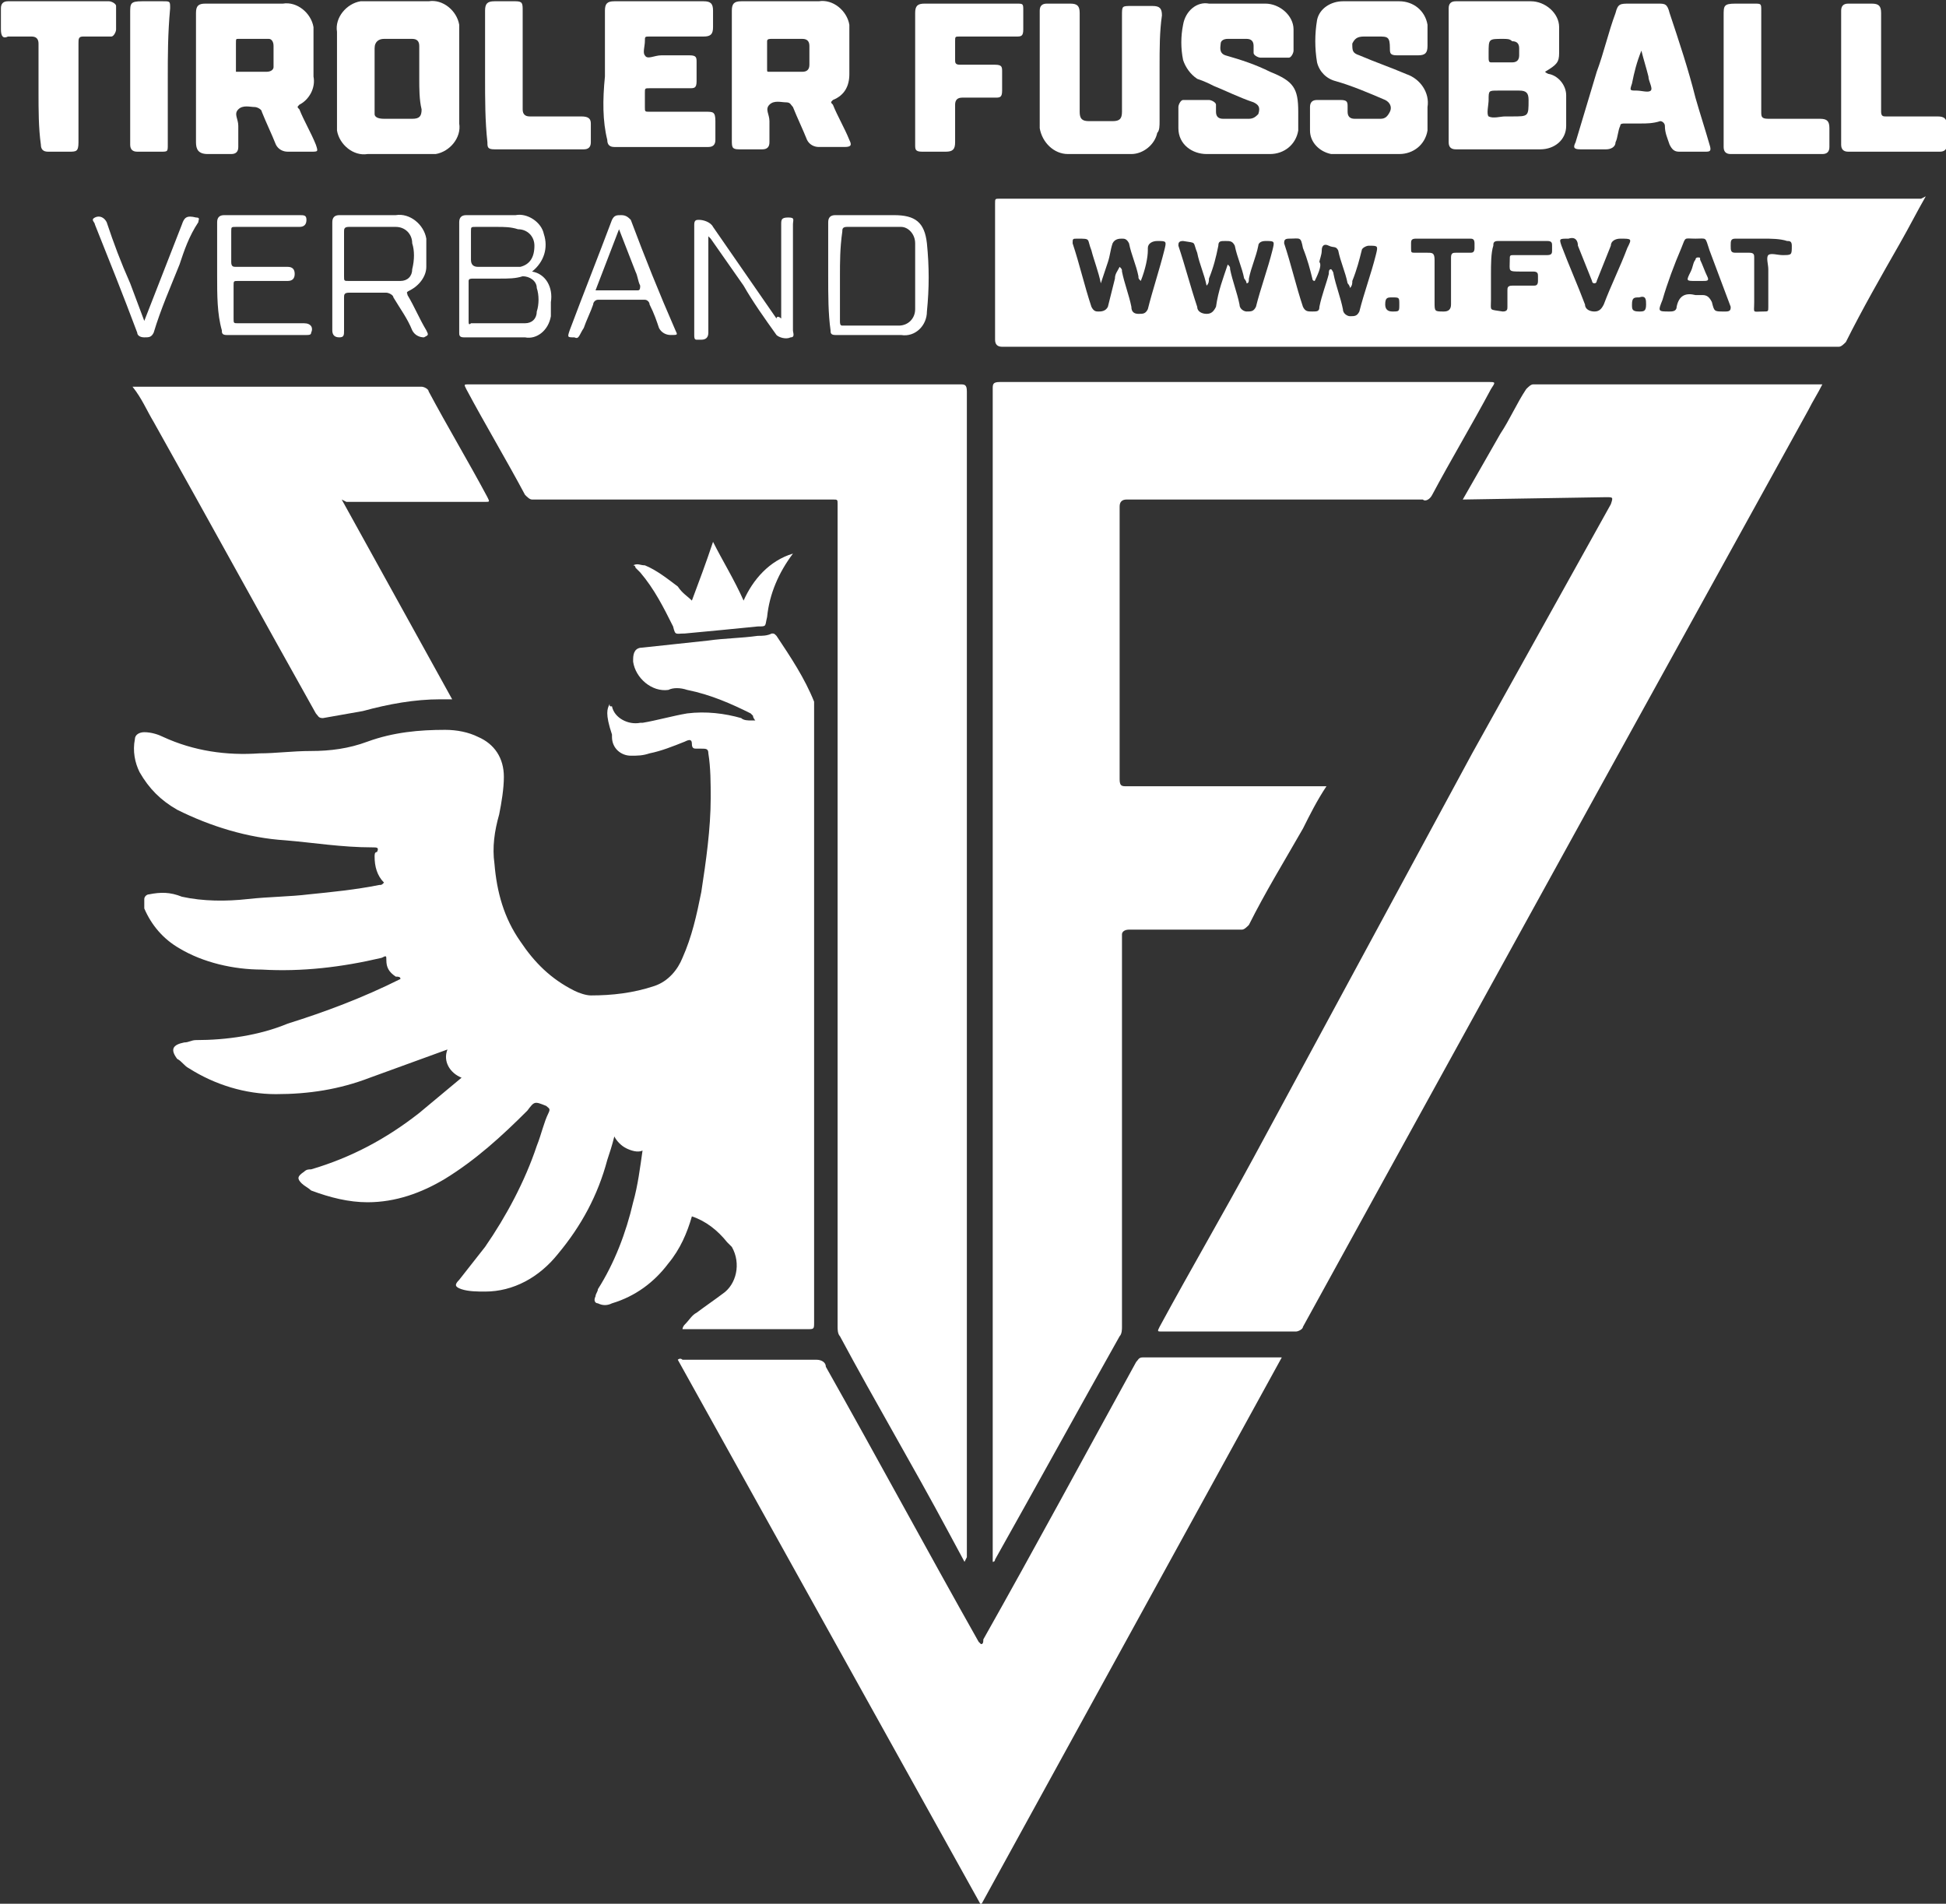 <?xml version="1.0" encoding="UTF-8"?>
<!-- Generator: Adobe Illustrator 27.3.1, SVG Export Plug-In . SVG Version: 6.00 Build 0)  -->
<svg xmlns="http://www.w3.org/2000/svg" xmlns:xlink="http://www.w3.org/1999/xlink" version="1.1" id="Ebene_1" x="0px" y="0px" viewBox="0 0 82.8 81" style="enable-background:new 0 0 82.8 81;" xml:space="preserve">
<rect x="0" y="0" width="82.8" height="81" fill="#333333" stroke="none"/>
<style type="text/css">
	.st0{clip-path:url(#SVGID_00000013890011362826468420000012862795428767679161_);}
	.st1{fill:#FFFFFF;}
</style>
<g>
	<g id="Gruppe_20" transform="translate(59.439 25.754)">
		<g>
			<g>
				<defs>
					<rect id="SVGID_1_" x="-59.4" y="-25.7" width="82.8" height="81"></rect>
				</defs>
				<clipPath id="SVGID_00000143610375777322220190000013729808061762703493_">
					<use xlink:href="#SVGID_1_" style="overflow:visible;"></use>
				</clipPath>
				<g id="Gruppe_19" style="clip-path:url(#SVGID_00000143610375777322220190000013729808061762703493_);">
					<path id="Pfad_1" class="st1" d="M-33.5,4.2c0,0.1,0,0.1,0.1,0.1c0.1,0.5,0.7,0.8,1.2,0.7c0,0,0,0,0.1,0       c0.6-0.1,1.3-0.3,1.9-0.4c0.8-0.1,1.6,0,2.3,0.2c0.1,0.1,0.3,0.1,0.4,0.1s0.2,0,0.2,0s-0.1-0.1-0.1-0.2l-0.1-0.1       c-0.8-0.4-1.7-0.8-2.7-1c-0.3-0.1-0.6-0.1-0.8,0c-0.7,0.1-1.4-0.5-1.5-1.2V2.3c0-0.3,0.1-0.5,0.4-0.5c0.9-0.1,1.9-0.2,2.8-0.3       c0.7-0.1,1.4-0.1,2.1-0.2c0.2,0,0.4,0,0.6-0.1c0.1,0,0.1,0,0.2,0.1c0.6,0.9,1.2,1.8,1.6,2.8c0,0.1,0,0.2,0,0.3c0,5,0,10,0,15.1       c0,3.7,0,7.3,0,11c0,0.3,0,0.3-0.3,0.3c-1.7,0-3.4,0-5.1,0c-0.1,0-0.2,0-0.2,0s0-0.1,0.1-0.2c0.2-0.2,0.3-0.4,0.5-0.5       c0.4-0.3,0.7-0.5,1.1-0.8c0.6-0.4,0.8-1.3,0.4-2c-0.1-0.1-0.1-0.1-0.2-0.2c-0.4-0.5-0.9-0.9-1.5-1.1c-0.2,0.7-0.5,1.4-1,2       c-0.6,0.8-1.4,1.4-2.4,1.7c-0.2,0.1-0.4,0.1-0.6,0c-0.1,0-0.2-0.1-0.1-0.3c0-0.1,0.1-0.2,0.1-0.3c0.7-1.1,1.2-2.4,1.5-3.7       c0.2-0.7,0.3-1.5,0.4-2.2c-0.2,0.1-0.5,0-0.7-0.1s-0.4-0.3-0.5-0.5c-0.1,0.4-0.2,0.7-0.3,1c-0.4,1.5-1.1,2.8-2.1,4       c-0.8,1-1.9,1.6-3.1,1.6c-0.3,0-0.7,0-1-0.1s-0.3-0.2-0.1-0.4c0.4-0.5,0.7-0.9,1.1-1.4c0.9-1.3,1.7-2.8,2.2-4.3       c0.2-0.5,0.3-1,0.5-1.4c0.1-0.2,0-0.2-0.1-0.3c-0.5-0.2-0.5-0.2-0.8,0.2c-1.1,1.1-2.2,2.1-3.5,2.9c-1,0.6-2.1,1-3.3,1       c-0.8,0-1.6-0.2-2.4-0.5c-0.1-0.1-0.3-0.2-0.4-0.3c-0.2-0.2-0.2-0.3,0.1-0.5c0.1-0.1,0.2-0.1,0.3-0.1c1.7-0.5,3.2-1.3,4.6-2.4       c0.6-0.5,1.2-1,1.8-1.5c-0.5-0.2-0.8-0.7-0.6-1.2l0,0c-1.1,0.4-2.2,0.8-3.3,1.2c-1.3,0.5-2.6,0.7-4,0.7c-1.3,0-2.6-0.4-3.7-1.1       c-0.2-0.1-0.3-0.3-0.5-0.4c-0.3-0.4-0.2-0.6,0.3-0.7c0.2,0,0.3-0.1,0.5-0.1c1.3,0,2.7-0.2,3.9-0.7c1.6-0.5,3.2-1.1,4.8-1.9       c0-0.1-0.1-0.1-0.2-0.1c-0.3-0.2-0.4-0.4-0.4-0.7c0-0.2,0-0.2-0.2-0.1c-1.7,0.4-3.4,0.6-5.1,0.5c-1.2,0-2.5-0.3-3.5-0.9       c-0.7-0.4-1.2-1-1.5-1.7c0-0.1,0-0.3,0-0.4c0-0.1,0.1-0.2,0.2-0.2c0.5-0.1,0.9-0.1,1.4,0.1c0.9,0.2,1.9,0.2,2.8,0.1       c0.9-0.1,1.8-0.1,2.6-0.2c1-0.1,2-0.2,3-0.4c0.1,0,0.1,0,0.2-0.1c-0.3-0.3-0.4-0.7-0.4-1.1c0-0.1,0-0.2,0.1-0.2       c0.1-0.2,0-0.2-0.2-0.2c-1.3,0-2.5-0.2-3.7-0.3c-1.6-0.1-3.2-0.6-4.6-1.3c-0.7-0.4-1.2-0.9-1.6-1.6c-0.2-0.4-0.3-0.9-0.2-1.4       c0-0.2,0.2-0.3,0.4-0.3l0,0c0.3,0,0.6,0.1,0.8,0.2c1.3,0.6,2.7,0.8,4.1,0.7c0.7,0,1.4-0.1,2.2-0.1s1.6-0.1,2.4-0.4       c1.1-0.4,2.2-0.5,3.3-0.5c0.5,0,1,0.1,1.4,0.3c0.7,0.3,1.1,0.9,1.1,1.7c0,0.5-0.1,1.1-0.2,1.6c-0.2,0.7-0.3,1.4-0.2,2.1       c0.1,1.2,0.4,2.3,1.1,3.3c0.6,0.9,1.3,1.6,2.3,2.1c0.2,0.1,0.5,0.2,0.7,0.2c0.9,0,1.8-0.1,2.7-0.4c0.6-0.2,1-0.7,1.2-1.2       c0.4-0.9,0.6-1.8,0.8-2.8c0.2-1.3,0.4-2.7,0.4-4c0-0.6,0-1.3-0.1-1.9c0-0.2-0.1-0.2-0.3-0.2c-0.1,0-0.1,0-0.2,0s-0.2,0-0.2-0.2       s-0.1-0.2-0.3-0.1c-0.5,0.2-1,0.4-1.5,0.5c-0.3,0.1-0.5,0.1-0.8,0.1c-0.4,0-0.8-0.3-0.8-0.8c0,0,0,0,0-0.1       C-33.7,4.6-33.6,4.4-33.5,4.2"></path>
					<path id="Pfad_2" class="st1" d="M-3,7.7c-0.4,0.6-0.7,1.2-1,1.8c-0.8,1.4-1.6,2.7-2.3,4.1c-0.1,0.1-0.2,0.2-0.3,0.2       c-1.6,0-3.2,0-4.8,0c-0.2,0-0.3,0.1-0.3,0.2c0,2,0,4,0,6c0,3.6,0,7.2,0,10.7c0,0.1,0,0.3-0.1,0.4c-1.8,3.2-3.5,6.3-5.3,9.5       c0,0,0,0.1-0.1,0.1c0-0.1,0-0.2,0-0.3c0-2.1,0-4.2,0-6.3c0-8.3,0-16.5,0-24.8c0-2.7,0-5.5,0-8.2c0-3.4,0-6.9,0-10.3       c0-0.2,0-0.3,0.3-0.3c1.6,0,3.2,0,4.8,0c5.3,0,10.7,0,16,0c0.3,0,0.3,0,0.1,0.3c-0.8,1.5-1.7,3-2.5,4.5       C1.4-4.5,1.2-4.4,1.1-4.5c-4.2,0-8.4,0-12.6,0c-0.2,0-0.3,0.1-0.3,0.3c0,3.9,0,7.7,0,11.6c0,0.3,0.1,0.3,0.3,0.3       c2.7,0,5.4,0,8.1,0L-3,7.7"></path>
					<path id="Pfad_3" class="st1" d="M-18.4,40.7l-0.7-1.3c-1.5-2.8-3.1-5.5-4.6-8.3c-0.1-0.1-0.1-0.3-0.1-0.4c0-2.4,0-4.8,0-7.2       c0-8.3,0-16.5,0-24.8c0-1,0-2,0-3c0-0.2,0-0.2-0.2-0.2c-1.5,0-3,0-4.5,0c-2.8,0-5.5,0-8.3,0c-0.1,0-0.2-0.1-0.3-0.2       c-0.8-1.5-1.7-3-2.5-4.5c-0.1-0.2-0.1-0.2,0.1-0.2c6.4,0,12.8,0,19.3,0c0.5,0,1.1,0,1.6,0c0.2,0,0.3,0,0.3,0.3       c0,0.8,0,1.7,0,2.5c0,5.3,0,10.6,0,15.9c0,8.2,0,16.3,0,24.5c0,2.2,0,4.4,0,6.7L-18.4,40.7L-18.4,40.7"></path>
					<path id="Pfad_4" class="st1" d="M2.8-4.5l1.6-2.8c0.4-0.6,0.7-1.3,1.1-1.9c0.1-0.1,0.2-0.2,0.3-0.2c0.7,0,1.5,0,2.2,0h9.8       c0.1,0,0.2,0,0.3,0c-0.2,0.4-0.4,0.7-0.6,1.1L8.5,8l-9.2,16.7c-1.1,2-2.2,4-3.3,6c0,0.1-0.2,0.2-0.3,0.2c-1.9,0-3.8,0-5.7,0       c-0.2,0-0.2,0-0.1-0.2c1.3-2.4,2.7-4.8,4-7.2L3.2,6.3L9.1-4.3c0.1-0.3,0.1-0.3-0.2-0.3L2.8-4.5L2.8-4.5z"></path>
					<path id="Pfad_5" class="st1" d="M-30.6,32.1c0,0,0.1-0.1,0.2,0c1.9,0,3.8,0,5.7,0c0.2,0,0.4,0.1,0.4,0.3       c2.2,3.9,4.3,7.8,6.5,11.7l0.1,0.1c0.1,0,0.1-0.1,0.1-0.2c2.2-3.9,4.3-7.8,6.5-11.8C-11,32.1-11,32-10.8,32c1.9,0,3.9,0,5.8,0       h0.1l-12.8,23.3L-30.6,32.1"></path>
					<path id="Pfad_6" class="st1" d="M22.5-17.4c-0.4,0.7-0.7,1.3-1.1,2c-0.8,1.4-1.6,2.8-2.3,4.2C19-11.1,18.9-11,18.8-11       c-11.9,0-23.7,0-35.6,0c-0.2,0-0.3-0.1-0.3-0.3c0-1.9,0-3.9,0-5.8c0-0.2,0-0.2,0.2-0.2c13.1,0,26.1,0,39.2,0L22.5-17.4z        M-7.2-14.5c0.1,0.1,0.1,0.1,0.1,0.2c0.1,0.5,0.3,1,0.4,1.5c0,0.2,0.2,0.3,0.3,0.3l0,0c0.2,0,0.3,0,0.4-0.2       c0.2-0.8,0.5-1.6,0.7-2.4c0.1-0.4,0.1-0.4-0.3-0.4c-0.2,0-0.3,0.1-0.3,0.2l0,0c-0.1,0.5-0.3,0.9-0.4,1.4c0,0.1,0,0.2-0.1,0.2       c0-0.1-0.1-0.2-0.1-0.2c-0.1-0.5-0.3-0.9-0.4-1.4c-0.1-0.2-0.2-0.2-0.4-0.2s-0.3,0-0.3,0.2c-0.1,0.5-0.2,0.9-0.4,1.4       c0,0.1,0,0.2-0.1,0.3c-0.1-0.5-0.3-0.9-0.4-1.4c-0.2-0.5,0-0.4-0.6-0.5c-0.2,0-0.2,0.1-0.2,0.2c0.3,0.9,0.5,1.7,0.8,2.6       c0,0.2,0.2,0.3,0.4,0.3l0,0c0.2,0,0.3-0.1,0.4-0.3l0,0C-7.6-13.4-7.4-13.9-7.2-14.5 M-3.5-13.8c-0.1,0-0.1-0.1-0.1-0.1       c-0.1-0.4-0.2-0.8-0.4-1.3c-0.1-0.5-0.1-0.4-0.6-0.4c-0.2,0-0.2,0.1-0.2,0.2c0.3,0.9,0.5,1.8,0.8,2.7c0.1,0.2,0.2,0.2,0.4,0.2       s0.3,0,0.3-0.2c0.1-0.5,0.3-1,0.4-1.4c0-0.1,0-0.2,0.1-0.2c0,0,0.1,0.1,0.1,0.2c0.1,0.5,0.3,1,0.4,1.5c0,0.2,0.2,0.3,0.3,0.3       l0,0c0.2,0,0.3,0,0.4-0.2c0.2-0.8,0.5-1.6,0.7-2.4c0.1-0.4,0.1-0.4-0.3-0.4c-0.1,0-0.3,0.1-0.3,0.2l0,0       c-0.1,0.4-0.2,0.8-0.4,1.3c0,0.1,0,0.2-0.1,0.3c0-0.1-0.1-0.2-0.1-0.2c-0.1-0.5-0.3-0.9-0.4-1.4c-0.1-0.2-0.2-0.1-0.4-0.2       s-0.3,0-0.3,0.2s-0.1,0.4-0.1,0.5C-3.2-14.5-3.3-14.2-3.5-13.8 M-10.9-13.8C-11-13.9-11-13.9-11-14c-0.1-0.5-0.3-0.9-0.4-1.4       c-0.1-0.2-0.2-0.2-0.3-0.2s-0.3,0-0.4,0.2c-0.1,0.3-0.1,0.5-0.2,0.8c-0.1,0.3-0.2,0.6-0.3,0.9c-0.1-0.5-0.3-1-0.4-1.4       c-0.2-0.5,0-0.5-0.6-0.5c-0.2,0-0.2,0-0.2,0.2c0.3,0.9,0.5,1.8,0.8,2.7c0.1,0.2,0.2,0.2,0.3,0.2s0.3,0,0.4-0.2       c0.1-0.4,0.2-0.8,0.3-1.2c0-0.2,0.1-0.3,0.2-0.5c0.1,0.1,0.1,0.1,0.1,0.2c0.1,0.5,0.3,1,0.4,1.5c0,0.2,0.1,0.3,0.3,0.3       s0.3,0,0.4-0.2c0.2-0.8,0.5-1.7,0.7-2.5c0.1-0.4,0.1-0.4-0.3-0.4c-0.2,0-0.4,0.1-0.4,0.3c0,0,0,0,0,0.1       C-10.6-14.8-10.7-14.3-10.9-13.8 M12.7-15.6c-0.5,0-0.4-0.1-0.6,0.4c-0.3,0.7-0.6,1.5-0.8,2.2c-0.2,0.5-0.2,0.5,0.3,0.5       c0.1,0,0.3,0,0.3-0.2c0.1-0.5,0.4-0.6,0.8-0.5c0.1,0,0.2,0,0.3,0c0.2,0,0.3,0.1,0.4,0.3c0.1,0.4,0.1,0.4,0.5,0.4H14       c0.2,0,0.2-0.1,0.2-0.2c-0.3-0.8-0.6-1.6-0.9-2.4C13.1-15.7,13.2-15.6,12.7-15.6 M7.3-15.6L7.3-15.6c-0.4,0-0.4,0-0.3,0.3       c0.3,0.8,0.7,1.7,1,2.5c0,0.2,0.2,0.3,0.4,0.3c0.2,0,0.3-0.1,0.4-0.3c0.3-0.8,0.7-1.6,1-2.4c0.2-0.4,0.2-0.4-0.3-0.4       c-0.2,0-0.4,0.1-0.4,0.3c-0.2,0.5-0.4,1-0.6,1.5c0,0,0,0.1-0.1,0.1s-0.1-0.1-0.1-0.1c-0.2-0.5-0.4-1-0.6-1.5       C7.7-15.5,7.6-15.7,7.3-15.6 M4-14.1c0,0.4,0,0.7,0,1.1c0,0.5-0.1,0.4,0.5,0.5c0.2,0,0.2-0.1,0.2-0.2c0-0.2,0-0.5,0-0.7       c0-0.1,0-0.2,0.2-0.2c0.3,0,0.6,0,0.9,0c0.1,0,0.2,0,0.2-0.2c0-0.1,0-0.1,0-0.2c0-0.1,0-0.2-0.2-0.2s-0.4,0-0.5,0       c-0.6,0-0.5,0-0.5-0.5c0-0.2,0-0.2,0.2-0.2c0.5,0,0.9,0,1.4,0c0.2,0,0.2-0.1,0.2-0.2c0-0.1,0-0.1,0-0.2c0-0.1,0-0.2-0.2-0.2       c-0.7,0-1.4,0-2.1,0c-0.2,0-0.2,0.1-0.2,0.2C4-15,4-14.5,4-14.1 M2-15.6c-0.4,0-0.8,0-1.2,0c-0.2,0-0.2,0.1-0.2,0.2       c0,0.1,0,0.1,0,0.2c0,0.2,0,0.2,0.2,0.2s0.3,0,0.5,0s0.3,0,0.3,0.3c0,0.6,0,1.2,0,1.8c0,0.4,0,0.4,0.4,0.4       c0.2,0,0.3-0.1,0.3-0.3c0-0.7,0-1.3,0-2C2.3-15,2.4-15,2.5-15c0.2,0,0.4,0,0.6,0c0.1,0,0.2,0,0.2-0.2c0-0.1,0-0.1,0-0.2       c0-0.2-0.1-0.2-0.2-0.2C2.7-15.6,2.3-15.6,2-15.6 M15.6-15.6c-0.4,0-0.8,0-1.2,0c-0.2,0-0.2,0.1-0.2,0.3s0,0.3,0.2,0.3       s0.4,0,0.6,0s0.2,0.1,0.2,0.2c0,0.6,0,1.2,0,1.9c0,0.5-0.1,0.4,0.4,0.4c0.2,0,0.2,0,0.2-0.2c0-0.5,0-1.1,0-1.6       c0-0.2-0.1-0.5,0-0.6s0.4,0,0.6,0c0.4,0,0.4,0,0.4-0.4c0-0.2-0.1-0.2-0.2-0.2C16.3-15.6,15.9-15.6,15.6-15.6 M-0.2-12.5       c0.3,0,0.3,0,0.3-0.3s0-0.3-0.3-0.3c-0.2,0-0.3,0-0.3,0.3C-0.5-12.6-0.4-12.5-0.2-12.5 M10.3-13.1c-0.2,0-0.3,0-0.3,0.3       c0,0.2,0,0.3,0.3,0.3c0.2,0,0.3,0,0.3-0.3C10.6-13,10.6-13.2,10.3-13.1"></path>
					<path id="Pfad_7" class="st1" d="M-44.9-4.5l4.7,8.5c-0.2,0-0.4,0-0.5,0c-1.1,0-2.2,0.2-3.3,0.5c-0.6,0.1-1.1,0.2-1.7,0.3       c-0.2,0-0.2-0.1-0.3-0.2c-2.3-4.1-4.6-8.3-6.9-12.4c-0.3-0.5-0.5-1-0.9-1.5h1.1c2.6,0,5.2,0,7.7,0c1.2,0,2.3,0,3.5,0       c0.1,0,0.3,0.1,0.3,0.2c0.8,1.5,1.7,3,2.5,4.5c0.1,0.2,0.1,0.2-0.1,0.2c-2,0-3.9,0-5.9,0L-44.9-4.5z"></path>
					<path id="Pfad_8" class="st1" d="M6.3-22.7c0.1,0.1,0.2,0.1,0.2,0.1c0.4,0.1,0.7,0.5,0.7,0.9s0,0.9,0,1.3c0,0.6-0.5,1-1.1,1       c-1.2,0-2.4,0-3.6,0c-0.2,0-0.3-0.1-0.3-0.3c0-1.9,0-3.8,0-5.7c0-0.2,0.1-0.3,0.3-0.3c1.1,0,2.1,0,3.2,0c0.6,0,1.2,0.5,1.2,1.1       v0.1c0,0.3,0,0.6,0,1C6.9-23.1,6.8-23,6.3-22.7 M4.6-20.8h0.3c0.7,0,0.7,0,0.7-0.7c0-0.3-0.1-0.4-0.4-0.4s-0.6,0-0.9,0       c-0.4,0-0.4,0-0.4,0.4c0,0.2-0.1,0.6,0,0.7C4.1-20.7,4.4-20.8,4.6-20.8 M4.5-24.1c-0.6,0-0.6,0-0.6,0.6c0,0.1,0,0.1,0,0.2       s0,0.2,0.1,0.2c0.3,0,0.6,0,0.9,0c0.2,0,0.3-0.1,0.3-0.3l0,0c0-0.1,0-0.2,0-0.3c0-0.2-0.1-0.3-0.3-0.3l0,0       C4.8-24.1,4.7-24.1,4.5-24.1"></path>
					<path id="Pfad_9" class="st1" d="M-39.9-22.4c0,0.6,0,1.3,0,1.9c0.1,0.6-0.4,1.2-1,1.3c-0.1,0-0.2,0-0.3,0c-0.9,0-1.7,0-2.6,0       c-0.6,0.1-1.2-0.4-1.3-1c0-0.1,0-0.2,0-0.3c0-1.3,0-2.6,0-3.9c-0.1-0.6,0.4-1.2,1-1.3c0.1,0,0.2,0,0.3,0c0.9,0,1.7,0,2.6,0       c0.6-0.1,1.2,0.4,1.3,1c0,0.1,0,0.2,0,0.2C-39.9-23.7-39.9-23.1-39.9-22.4 M-41.6-22.4L-41.6-22.4c0-0.5,0-1,0-1.4       c0-0.2-0.1-0.3-0.3-0.3c-0.4,0-0.8,0-1.2,0c-0.2,0-0.4,0.1-0.4,0.4c0,0.9,0,1.9,0,2.8c0,0.1,0.1,0.2,0.4,0.2c0.4,0,0.8,0,1.2,0       c0.3,0,0.4-0.1,0.4-0.4C-41.6-21.5-41.6-22-41.6-22.4"></path>
					<path id="Pfad_10" class="st1" d="M-51.1-22.4c0-0.9,0-1.8,0-2.8c0-0.3,0.1-0.4,0.4-0.4h3.3c0.6-0.1,1.2,0.4,1.3,1       c0,0.1,0,0.2,0,0.3c0,0.6,0,1.2,0,1.8c0.1,0.5-0.2,1-0.6,1.2c-0.1,0.1-0.1,0.1,0,0.2c0.2,0.5,0.5,1,0.7,1.5       c0.1,0.3,0.1,0.3-0.2,0.3s-0.7,0-1,0c-0.2,0-0.4-0.1-0.5-0.3c-0.2-0.5-0.4-0.9-0.6-1.4c0-0.1-0.2-0.2-0.3-0.2       c-0.2,0-0.5-0.1-0.7,0.1c-0.2,0.2,0,0.4,0,0.7c0,0.3,0,0.6,0,0.9c0,0.2-0.1,0.3-0.3,0.3c-0.3,0-0.6,0-1,0       c-0.4,0-0.5-0.2-0.5-0.5C-51.1-20.6-51.1-21.5-51.1-22.4 M-48.7-22.7h0.6c0.2,0,0.3-0.1,0.3-0.2V-23c0-0.3,0-0.6,0-0.8       s-0.1-0.3-0.2-0.3c0,0,0,0-0.1,0c-0.4,0-0.8,0-1.2,0c-0.1,0-0.1,0-0.1,0.2c0,0.4,0,0.8,0,1.2c-0.1,0,0,0,0.1,0       C-49.1-22.7-48.9-22.7-48.7-22.7"></path>
					<path id="Pfad_11" class="st1" d="M-28.3-22.5c0-0.9,0-1.9,0-2.8c0-0.3,0.1-0.4,0.4-0.4c1.1,0,2.2,0,3.3,0       c0.6-0.1,1.2,0.4,1.3,1c0,0.1,0,0.1,0,0.2c0,0.6,0,1.3,0,1.9c0,0.5-0.2,0.9-0.7,1.1c-0.1,0.1-0.1,0.1,0,0.2       c0.2,0.5,0.5,1,0.7,1.5c0.1,0.2,0.1,0.3-0.2,0.3c-0.4,0-0.7,0-1.1,0c-0.2,0-0.4-0.1-0.5-0.3c-0.2-0.5-0.4-0.9-0.6-1.4       c-0.1-0.1-0.1-0.2-0.3-0.2s-0.5-0.1-0.7,0.1c-0.2,0.2,0,0.4,0,0.7c0,0.3,0,0.6,0,0.9c0,0.2-0.1,0.3-0.3,0.3c-0.3,0-0.7,0-1,0       s-0.3-0.1-0.3-0.4C-28.3-20.6-28.3-21.5-28.3-22.5 M-25.9-22.7c0.2,0,0.4,0,0.6,0c0.2,0,0.3-0.1,0.3-0.3c0-0.3,0-0.5,0-0.8       c0-0.2-0.1-0.3-0.3-0.3c0,0,0,0-0.1,0c-0.4,0-0.8,0-1.2,0c-0.1,0-0.2,0-0.2,0.1c0,0.4,0,0.8,0,1.2c0,0.1,0,0.1,0.1,0.1       C-26.3-22.7-26.1-22.7-25.9-22.7"></path>
					<path id="Pfad_12" class="st1" d="M-6.8-19.2c-0.4,0-0.8,0-1.3,0c-0.6,0-1.2-0.4-1.2-1.1v-0.1c0-0.3,0-0.5,0-0.8       c0-0.1,0.1-0.3,0.2-0.3H-9c0.3,0,0.7,0,1,0c0.1,0,0.3,0.1,0.3,0.2c0,0,0,0,0,0.1c0,0.1,0,0.1,0,0.2c0,0.2,0.1,0.3,0.3,0.3h0.1       c0.3,0,0.7,0,1,0c0.2,0,0.3-0.1,0.4-0.2c0.1-0.3,0-0.4-0.2-0.5c-0.6-0.2-1.2-0.5-1.7-0.7c-0.2-0.1-0.4-0.2-0.7-0.3       c-0.3-0.2-0.5-0.5-0.6-0.8c-0.1-0.5-0.1-1,0-1.5c0.1-0.6,0.6-1,1.1-0.9c0.8,0,1.6,0,2.4,0c0.6,0,1.2,0.5,1.2,1.1c0,0,0,0,0,0.1       c0,0.3,0,0.6,0,0.8c0,0.1-0.1,0.3-0.2,0.3c0,0,0,0-0.1,0c-0.4,0-0.7,0-1.1,0c-0.1,0-0.3-0.1-0.3-0.2c0,0,0,0,0-0.1       c0-0.1,0-0.1,0-0.2c0-0.2-0.1-0.3-0.3-0.3c-0.3,0-0.5,0-0.8,0c-0.2,0-0.3,0.1-0.3,0.2s-0.1,0.4,0.2,0.5       c0.7,0.2,1.3,0.4,1.9,0.7c1,0.4,1.2,0.7,1.2,1.7c0,0.3,0,0.5,0,0.8c-0.1,0.6-0.6,1-1.2,1C-5.9-19.2-6.3-19.2-6.8-19.2       L-6.8-19.2z"></path>
					<path id="Pfad_13" class="st1" d="M-1.3-19.2c-0.5,0-1,0-1.5,0c-0.5-0.1-0.9-0.5-0.9-1c0-0.3,0-0.7,0-1c0-0.2,0.1-0.3,0.3-0.3       c0.3,0,0.6,0,1,0c0.3,0,0.3,0.1,0.3,0.3c0,0.1,0,0.1,0,0.2c0,0.2,0.1,0.3,0.3,0.3c0,0,0,0,0.1,0c0.3,0,0.7,0,1,0       c0.2,0,0.3-0.1,0.4-0.3l0,0c0.1-0.2,0-0.4-0.2-0.5c-0.7-0.3-1.4-0.6-2.1-0.8c-0.4-0.1-0.7-0.4-0.8-0.8c-0.1-0.6-0.1-1.2,0-1.8       c0.1-0.5,0.6-0.8,1.1-0.8c0.8,0,1.6,0,2.4,0c0.6,0,1.1,0.4,1.2,1c0,0,0,0,0,0.1c0,0.3,0,0.6,0,0.8c0,0.3-0.1,0.4-0.4,0.4       c-0.3,0-0.6,0-0.9,0c-0.3,0-0.3-0.1-0.3-0.3c0-0.5-0.1-0.5-0.5-0.5h-0.6c-0.3,0-0.4,0.1-0.5,0.3c0,0.3,0,0.4,0.3,0.5       c0.7,0.3,1.3,0.5,2,0.8c0.6,0.2,1,0.8,0.9,1.4c0,0.3,0,0.7,0,1c-0.1,0.6-0.6,1-1.2,1C-0.3-19.2-0.7-19.2-1.3-19.2"></path>
					<path id="Pfad_14" class="st1" d="M-10.1-22.9c0,0.8,0,1.5,0,2.3c0,0.2,0,0.4-0.1,0.5c-0.1,0.5-0.6,0.9-1.1,0.9       c-0.9,0-1.8,0-2.7,0c-0.6,0-1.1-0.5-1.2-1.1v-0.1c0-1.6,0-3.3,0-4.9c0-0.2,0.1-0.3,0.3-0.3c0.3,0,0.7,0,1,0s0.4,0.1,0.4,0.4       c0,0.8,0,1.7,0,2.5c0,0.6,0,1.1,0,1.7c0,0.3,0.1,0.4,0.4,0.4h1c0.3,0,0.4-0.1,0.4-0.4c0-1.4,0-2.7,0-4.1c0-0.4,0-0.4,0.4-0.4       c0.3,0,0.6,0,0.9,0c0.3,0,0.4,0.1,0.4,0.4C-10.1-24.4-10.1-23.7-10.1-22.9"></path>
					<path id="Pfad_15" class="st1" d="M-33.7-22.5c0-0.9,0-1.8,0-2.8c0-0.3,0.1-0.4,0.4-0.4h3.8c0.3,0,0.4,0.1,0.4,0.4       c0,0.2,0,0.5,0,0.7c0,0.3-0.1,0.4-0.4,0.4c-0.8,0-1.5,0-2.3,0c-0.2,0-0.2,0-0.2,0.2c0,0.2-0.1,0.5,0,0.6c0.1,0.2,0.4,0,0.7,0       c0.4,0,0.8,0,1.2,0c0.3,0,0.3,0.1,0.3,0.3c0,0.2,0,0.5,0,0.8s-0.1,0.3-0.3,0.3c-0.6,0-1.1,0-1.7,0c-0.2,0-0.2,0-0.2,0.2       s0,0.4,0,0.6c0,0.2,0,0.2,0.2,0.2c0.8,0,1.6,0,2.4,0c0.3,0,0.4,0,0.4,0.4c0,0.3,0,0.5,0,0.8c0,0.2-0.1,0.3-0.3,0.3       c-1.3,0-2.7,0-4,0c-0.2,0-0.3-0.1-0.3-0.3C-33.8-20.6-33.8-21.5-33.7-22.5"></path>
					<path id="Pfad_16" class="st1" d="M10.4-20.5c-0.2,0-0.5,0-0.7,0c-0.1,0-0.2,0-0.2,0.1l0,0c-0.1,0.2-0.1,0.5-0.2,0.7       c0,0.2-0.2,0.3-0.4,0.3l0,0c-0.4,0-0.7,0-1.1,0c-0.3,0-0.3-0.1-0.2-0.3c0.3-1,0.6-2,0.9-3c0.3-0.8,0.5-1.7,0.8-2.5       c0.1-0.4,0.2-0.4,0.6-0.4h1.2c0.3,0,0.4,0,0.5,0.4c0.4,1.2,0.8,2.4,1.1,3.6c0.2,0.7,0.4,1.3,0.6,2c0.1,0.3,0,0.3-0.2,0.3       c-0.4,0-0.7,0-1.1,0c-0.2,0-0.3-0.1-0.4-0.3c-0.1-0.3-0.2-0.5-0.2-0.8c0-0.1-0.1-0.2-0.2-0.2l0,0       C10.9-20.5,10.6-20.5,10.4-20.5 M10.4-23.6C10.4-23.5,10.4-23.5,10.4-23.6c-0.2,0.5-0.3,0.9-0.4,1.4c-0.1,0.3-0.1,0.3,0.2,0.3       c0.2,0,0.5,0.1,0.6,0s-0.1-0.4-0.1-0.6C10.6-22.9,10.5-23.2,10.4-23.6"></path>
					<path id="Pfad_17" class="st1" d="M-20.5-22.4c0-0.9,0-1.9,0-2.8c0-0.3,0.1-0.4,0.4-0.4h3.9c0.3,0,0.3,0,0.3,0.3s0,0.5,0,0.8       c0,0.3-0.1,0.3-0.3,0.3c-0.8,0-1.6,0-2.4,0c-0.2,0-0.2,0-0.2,0.2c0,0.3,0,0.5,0,0.8c0,0.1,0,0.2,0.2,0.2c0.5,0,1,0,1.5,0       c0.3,0,0.3,0.1,0.3,0.3c0,0.2,0,0.5,0,0.8c0,0.3-0.1,0.3-0.3,0.3c-0.5,0-0.9,0-1.4,0c-0.2,0-0.3,0.1-0.3,0.3c0,0.5,0,1,0,1.6       c0,0.3-0.1,0.4-0.4,0.4c-0.3,0-0.6,0-1,0c-0.3,0-0.3-0.1-0.3-0.3C-20.5-20.6-20.5-21.5-20.5-22.4"></path>
					<path id="Pfad_18" class="st1" d="M-57.8-21.8c0-0.7,0-1.4,0-2.1c0-0.2-0.1-0.3-0.3-0.3c-0.3,0-0.7,0-1,0       c-0.2,0.1-0.3,0-0.3-0.3c0-0.3,0-0.6,0-0.9c0-0.2,0.1-0.3,0.3-0.3c1.4,0,2.9,0,4.3,0c0.1,0,0.3,0.1,0.3,0.2c0,0,0,0,0,0.1       c0,0.3,0,0.6,0,0.9c0,0.1-0.1,0.3-0.2,0.3c0,0,0,0-0.1,0c-0.4,0-0.7,0-1.1,0c-0.2,0-0.2,0.1-0.2,0.3c0,1.4,0,2.8,0,4.2       c0,0.4-0.1,0.4-0.4,0.4s-0.6,0-0.9,0c-0.2,0-0.3-0.1-0.3-0.3C-57.8-20.3-57.8-21.1-57.8-21.8"></path>
					<path id="Pfad_19" class="st1" d="M-38.8-22.5c0-0.9,0-1.9,0-2.8c0-0.3,0.1-0.4,0.4-0.4s0.6,0,0.9,0s0.3,0.1,0.3,0.4       c0,0.7,0,1.4,0,2.1c0,0.7,0,1.4,0,2.1c0,0.2,0.1,0.3,0.3,0.3c0.7,0,1.5,0,2.2,0c0.3,0,0.4,0.1,0.4,0.3c0,0.2,0,0.5,0,0.8       c0,0.2-0.1,0.3-0.3,0.3c-1.3,0-2.5,0-3.8,0c-0.3,0-0.3-0.1-0.3-0.3C-38.8-20.6-38.8-21.5-38.8-22.5"></path>
					<path id="Pfad_20" class="st1" d="M20.6-23.1c0,0.7,0,1.4,0,2.1c0,0.2,0.1,0.2,0.2,0.2c0.7,0,1.5,0,2.2,0       c0.3,0,0.4,0.1,0.4,0.4c0,0.3,0,0.6,0,0.8c0,0.2-0.1,0.3-0.3,0.3c-1.3,0-2.6,0-3.9,0c-0.2,0-0.3-0.1-0.3-0.3c0-1.9,0-3.8,0-5.7       c0-0.2,0.1-0.3,0.3-0.3c0.3,0,0.7,0,1,0s0.4,0.1,0.4,0.4c0,0.5,0,1,0,1.5L20.6-23.1"></path>
					<path id="Pfad_21" class="st1" d="M15.5-23.1c0,0.7,0,1.4,0,2.1c0,0.2,0,0.3,0.3,0.3c0.7,0,1.5,0,2.2,0c0.3,0,0.4,0.1,0.4,0.4       c0,0.3,0,0.5,0,0.8c0,0.2-0.1,0.3-0.3,0.3c-1.3,0-2.6,0-3.9,0c-0.2,0-0.3-0.1-0.3-0.3c0-0.1,0-0.1,0-0.2c0-1.8,0-3.6,0-5.4       c0-0.4,0-0.5,0.5-0.5h0.8c0.3,0,0.3,0,0.3,0.3C15.5-24.5,15.5-23.8,15.5-23.1"></path>
					<path id="Pfad_22" class="st1" d="M-30-0.2c0.3-0.8,0.6-1.6,0.9-2.5c0.4,0.8,0.9,1.6,1.3,2.5c0.4-0.9,1.1-1.7,2.1-2       c-0.6,0.8-1,1.7-1.1,2.7c-0.1,0.4,0,0.4-0.4,0.4c-1,0.1-2,0.2-3.1,0.3c-0.4,0-0.4,0.1-0.5-0.3c-0.4-0.8-0.8-1.6-1.4-2.3       c-0.1-0.1-0.1-0.1-0.2-0.2c0,0,0-0.1-0.1-0.1c0.2-0.1,0.3,0,0.5,0c0.5,0.2,1,0.6,1.4,0.9C-30.4-0.5-30.2-0.4-30-0.2"></path>
					<path id="Pfad_23" class="st1" d="M-52.3-22.4c0,0.9,0,1.9,0,2.8c0,0.3,0,0.3-0.3,0.3s-0.7,0-1,0c-0.2,0-0.3-0.1-0.3-0.3       c0-0.1,0-0.1,0-0.2c0-1.8,0-3.6,0-5.4c0-0.4,0-0.5,0.5-0.5h0.9c0.3,0,0.3,0,0.3,0.3C-52.3-24.3-52.3-23.4-52.3-22.4"></path>
					<path id="Pfad_24" class="st1" d="M-36.8-14.2c0.6,0.1,0.9,0.7,0.8,1.3c0,0.2,0,0.4,0,0.6c-0.1,0.6-0.6,1-1.1,0.9       c-0.9,0-1.7,0-2.6,0c-0.2,0-0.2-0.1-0.2-0.2c0-1.6,0-3.1,0-4.7c0-0.2,0.1-0.3,0.3-0.3c0.7,0,1.4,0,2.1,0       c0.5-0.1,1.1,0.3,1.2,0.8C-36.1-15.2-36.3-14.6-36.8-14.2 M-38.2-13.9c-0.4,0-0.7,0-1.1,0c-0.1,0-0.2,0-0.2,0.1       c0,0.6,0,1.1,0,1.7c0,0.1,0,0.2,0.1,0.1c0.8,0,1.5,0,2.3,0c0.3,0,0.5-0.2,0.5-0.5c0.1-0.3,0.1-0.7,0-1c0-0.3-0.3-0.5-0.6-0.5       C-37.5-13.9-37.8-13.9-38.2-13.9 M-38.3-16.1L-38.3-16.1c-0.3,0-0.6,0-0.9,0c-0.2,0-0.2,0-0.2,0.2c0,0.4,0,0.8,0,1.2       c0,0.2,0.1,0.3,0.3,0.3c0.1,0,0.3,0,0.4,0c0.5,0,1,0,1.4,0c0.4-0.1,0.6-0.4,0.6-0.9c0-0.4-0.3-0.7-0.7-0.7l0,0       C-37.7-16.1-38-16.1-38.3-16.1"></path>
					<path id="Pfad_25" class="st1" d="M-24.2-14c0-0.8,0-1.5,0-2.3c0-0.2,0.1-0.3,0.3-0.3c0.8,0,1.7,0,2.5,0c0.9,0,1.3,0.3,1.4,1.2       c0.1,1,0.1,1.9,0,2.9c0,0.6-0.5,1.1-1.1,1c-0.9,0-1.9,0-2.8,0c-0.2,0-0.2-0.1-0.2-0.2C-24.2-12.4-24.2-13.2-24.2-14 M-23.7-14       c0,0.6,0,1.3,0,1.9c0,0.1,0,0.2,0.1,0.2c0.8,0,1.6,0,2.4,0c0.4,0,0.7-0.3,0.7-0.7c0,0,0,0,0-0.1c0-0.9,0-1.8,0-2.7       c0-0.4-0.3-0.7-0.6-0.7h-0.1c-0.7,0-1.5,0-2.2,0c-0.2,0-0.2,0.1-0.2,0.2C-23.7-15.2-23.7-14.6-23.7-14"></path>
					<path id="Pfad_26" class="st1" d="M-26.2-12.2V-14c0-0.7,0-1.5,0-2.2c0-0.2,0-0.3,0.3-0.3s0.2,0.1,0.2,0.3c0,1.5,0,3,0,4.5       c0,0.1,0.1,0.3-0.1,0.3c-0.2,0.1-0.5,0-0.6-0.1c-0.5-0.7-1-1.4-1.4-2.1l-1.4-2c0,0,0,0-0.1-0.1c0,0.1,0,0.2,0,0.3       c0,1.3,0,2.5,0,3.8c0,0.2-0.1,0.3-0.3,0.3c-0.1,0-0.1,0-0.2,0s-0.1-0.1-0.1-0.2c0-0.9,0-1.8,0-2.7c0-0.7,0-1.3,0-2       c0-0.2,0.1-0.2,0.2-0.2c0.2,0,0.5,0.1,0.6,0.3c0.9,1.3,1.8,2.6,2.7,3.9C-26.4-12.3-26.3-12.3-26.2-12.2"></path>
					<path id="Pfad_27" class="st1" d="M-45.3-14c0-0.8,0-1.5,0-2.3c0-0.2,0.1-0.3,0.3-0.3c0.8,0,1.6,0,2.4,0c0.6-0.1,1.2,0.4,1.3,1       v0.1c0,0.4,0,0.7,0,1.1c0,0.4-0.3,0.8-0.7,1c-0.2,0.1-0.1,0.1-0.1,0.2c0.3,0.5,0.5,1,0.8,1.5c0.1,0.2,0.1,0.2-0.1,0.3       c-0.2,0-0.4-0.1-0.5-0.3c-0.2-0.5-0.5-0.9-0.8-1.4c0-0.1-0.2-0.2-0.3-0.2c-0.5,0-1.1,0-1.6,0c-0.2,0-0.2,0.1-0.2,0.2       c0,0.5,0,0.9,0,1.4c0,0.2,0,0.3-0.2,0.3c-0.2,0-0.3-0.1-0.3-0.3C-45.3-12.4-45.3-13.2-45.3-14 M-43.6-16.1c-0.3,0-0.7,0-1,0       c-0.2,0-0.2,0.1-0.2,0.2c0,0.6,0,1.2,0,1.9c0,0.2,0,0.2,0.2,0.2c0.5,0,1,0,1.5,0c0.2,0,0.5,0,0.7,0c0.3,0,0.5-0.2,0.5-0.5       c0.1-0.4,0.1-0.8,0-1.1c0-0.4-0.3-0.7-0.7-0.7h-0.1C-43-16.1-43.3-16.1-43.6-16.1"></path>
					<path id="Pfad_28" class="st1" d="M-50.2-14c0-0.8,0-1.5,0-2.3c0-0.2,0.1-0.3,0.3-0.3c1.1,0,2.1,0,3.2,0c0.2,0,0.3,0,0.3,0.2       c0,0.2-0.1,0.3-0.3,0.3c-0.9,0-1.8,0-2.7,0c-0.2,0-0.2,0-0.2,0.2c0,0.4,0,0.9,0,1.3c0,0.2,0.1,0.2,0.2,0.2c0.7,0,1.4,0,2.2,0       c0.2,0,0.3,0.1,0.3,0.3s-0.1,0.3-0.3,0.3c-0.7,0-1.4,0-2.1,0c-0.2,0-0.2,0-0.2,0.2c0,0.5,0,0.9,0,1.4c0,0.2,0,0.2,0.2,0.2       c0.9,0,1.9,0,2.8,0c0.3,0,0.4,0.2,0.3,0.4c0,0.1-0.1,0.1-0.2,0.1c-0.7,0-1.4,0-2.1,0c-0.4,0-0.9,0-1.3,0       c-0.2,0-0.2-0.1-0.2-0.2C-50.2-12.4-50.2-13.2-50.2-14"></path>
					<path id="Pfad_29" class="st1" d="M-35-11.4c-0.3,0-0.3,0-0.2-0.3c0.6-1.6,1.2-3.1,1.8-4.7c0.1-0.2,0.2-0.2,0.4-0.2       c0.2,0,0.3,0.1,0.4,0.2c0.6,1.6,1.2,3.1,1.9,4.7c0.1,0.2,0.1,0.2-0.2,0.2c-0.2,0-0.4-0.1-0.5-0.3l0,0c-0.1-0.3-0.2-0.6-0.4-1       c0-0.1-0.1-0.2-0.2-0.2c-0.7,0-1.4,0-2,0c-0.1,0-0.2,0.1-0.2,0.2c-0.1,0.3-0.3,0.7-0.4,1C-34.8-11.5-34.8-11.3-35-11.4        M-33.1-16l-1,2.6c0.6,0,1.2,0,1.8,0c0.1,0,0.1-0.1,0.1-0.2c-0.1-0.2-0.1-0.4-0.2-0.6L-33.1-16"></path>
					<path id="Pfad_30" class="st1" d="M-53.3-12.1l1.6-4.1c0.1-0.3,0.2-0.4,0.6-0.3c0.2,0,0.1,0.1,0.1,0.2       c-0.4,0.6-0.6,1.2-0.8,1.8c-0.4,1-0.8,1.9-1.1,2.9c-0.1,0.2-0.2,0.2-0.4,0.2c-0.2,0-0.3-0.1-0.3-0.2c-0.6-1.6-1.2-3.1-1.8-4.6       c0-0.1-0.2-0.2,0-0.3s0.4,0,0.5,0.2c0.3,0.9,0.6,1.7,1,2.6L-53.3-12.1"></path>
					<path id="Pfad_31" class="st1" d="M12.7-13.8c-0.4,0-0.4,0-0.2-0.4c0.1-0.2,0.1-0.4,0.2-0.5c0,0,0-0.1,0.1-0.1s0.1,0,0.1,0.1       c0.1,0.2,0.2,0.5,0.3,0.7c0.1,0.2,0,0.2-0.2,0.2C12.8-13.8,12.7-13.8,12.7-13.8"></path>
				</g>
			</g>
		</g>
	</g>
</g>
</svg>
